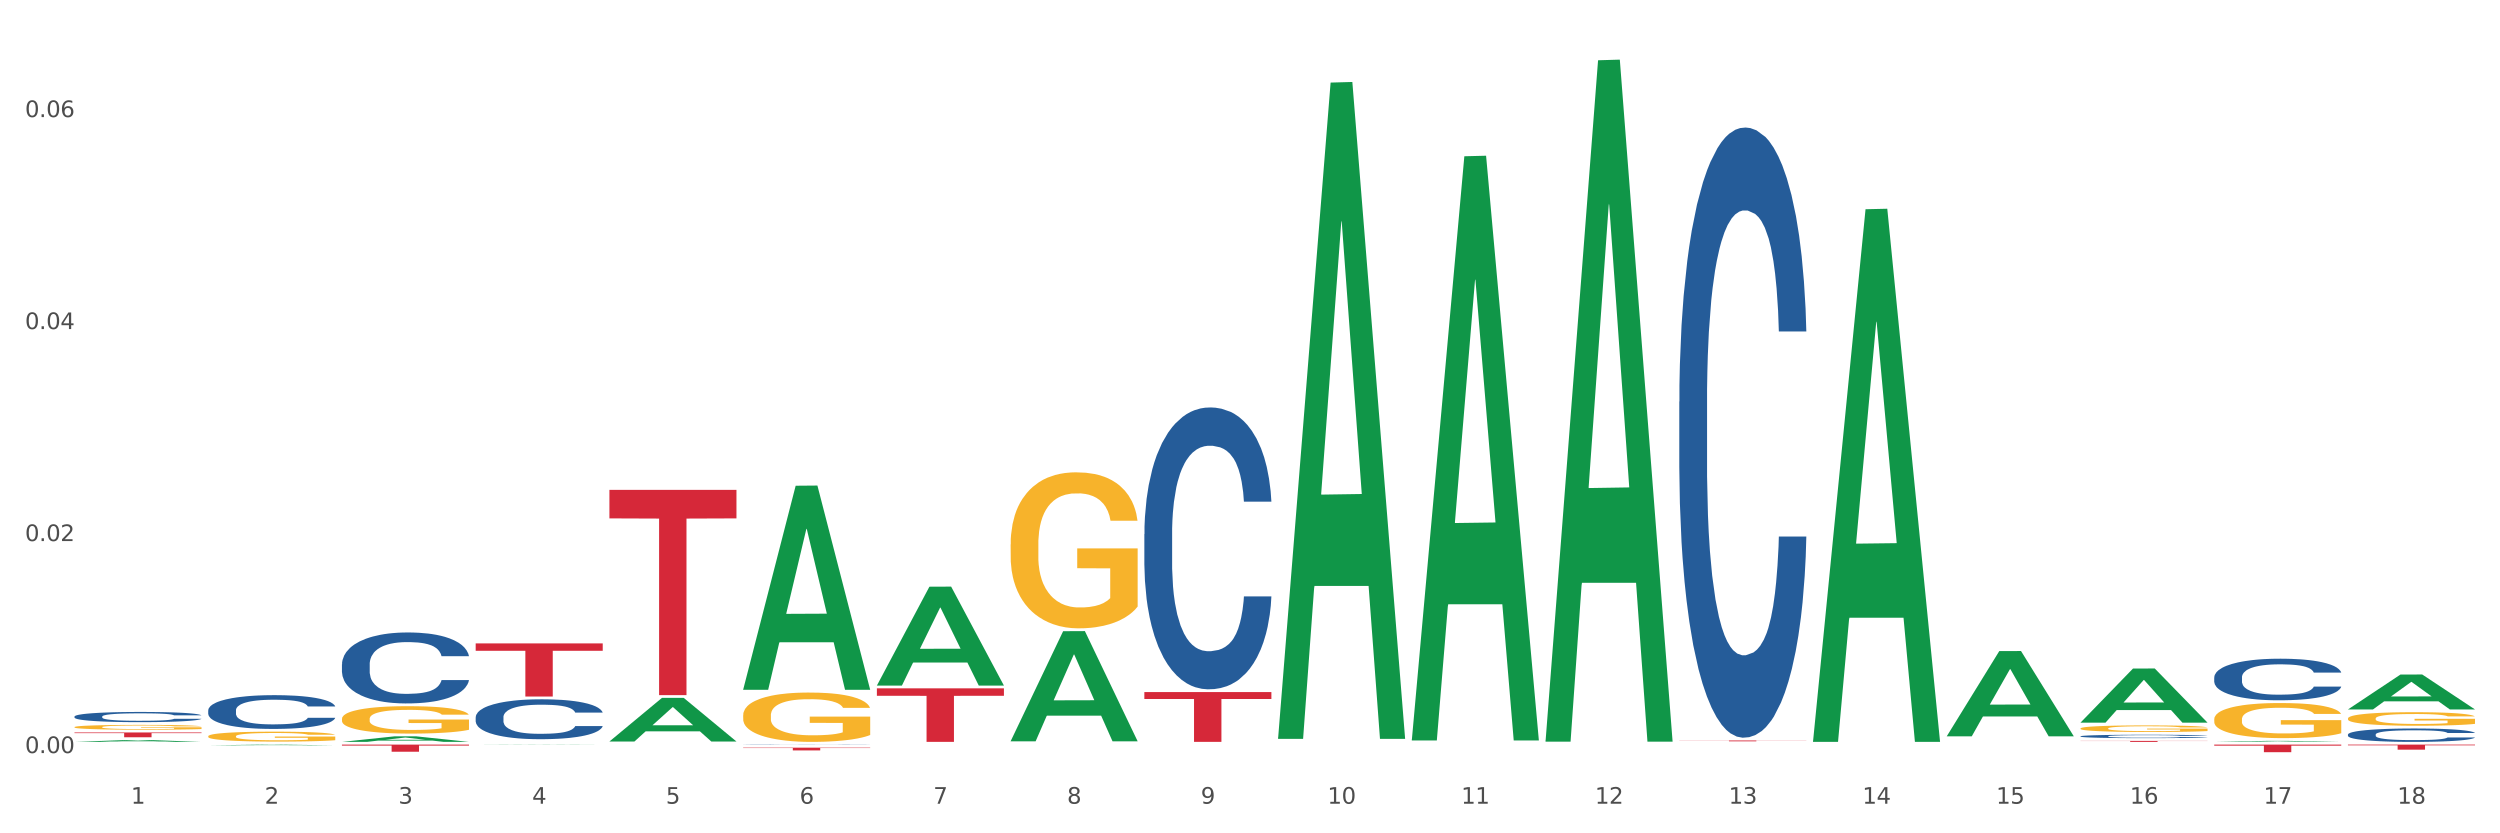 <?xml version="1.0" encoding="utf-8" standalone="no"?>
<!DOCTYPE svg PUBLIC "-//W3C//DTD SVG 1.1//EN"
  "http://www.w3.org/Graphics/SVG/1.1/DTD/svg11.dtd">
<svg xmlns:xlink="http://www.w3.org/1999/xlink" width="1080pt" height="360pt" viewBox="0 0 1080 360" xmlns="http://www.w3.org/2000/svg" version="1.1">
 <rect x="0" y="0" width="1080" height="360" fill="#333333" stroke="none"/>
 <defs>
  <style type="text/css">*{stroke-linejoin: round; stroke-linecap: butt}</style>
 </defs>
 <g id="figure_1">
  <g id="patch_1">
   <path d="M 0 360 
L 1080 360 
L 1080 0 
L 0 0 
z
" style="fill: #ffffff; stroke: #ffffff; stroke-linejoin: miter"/>
  </g>
  <g id="axes_1">
   <g id="matplotlib.axis_1">
    <g id="xtick_1">
     <g id="text_1">
      <!-- 1 -->
      <g style="fill: #4d4d4d" transform="translate(56.563 347.204) scale(0.096 -0.096)">
       <defs>
        <path id="DejaVuSans-31" d="M 794 531 
L 1825 531 
L 1825 4091 
L 703 3866 
L 703 4441 
L 1819 4666 
L 2450 4666 
L 2450 531 
L 3481 531 
L 3481 0 
L 794 0 
L 794 531 
z
" transform="scale(0.016)"/>
       </defs>
       <use xlink:href="#DejaVuSans-31"/>
      </g>
     </g>
    </g>
    <g id="xtick_2">
     <g id="text_2">
      <!-- 2 -->
      <g style="fill: #4d4d4d" transform="translate(114.336 347.204) scale(0.096 -0.096)">
       <defs>
        <path id="DejaVuSans-32" d="M 1228 531 
L 3431 531 
L 3431 0 
L 469 0 
L 469 531 
Q 828 903 1448 1529 
Q 2069 2156 2228 2338 
Q 2531 2678 2651 2914 
Q 2772 3150 2772 3378 
Q 2772 3750 2511 3984 
Q 2250 4219 1831 4219 
Q 1534 4219 1204 4116 
Q 875 4013 500 3803 
L 500 4441 
Q 881 4594 1212 4672 
Q 1544 4750 1819 4750 
Q 2544 4750 2975 4387 
Q 3406 4025 3406 3419 
Q 3406 3131 3298 2873 
Q 3191 2616 2906 2266 
Q 2828 2175 2409 1742 
Q 1991 1309 1228 531 
z
" transform="scale(0.016)"/>
       </defs>
       <use xlink:href="#DejaVuSans-32"/>
      </g>
     </g>
    </g>
    <g id="xtick_3">
     <g id="text_3">
      <!-- 3 -->
      <g style="fill: #4d4d4d" transform="translate(172.109 347.204) scale(0.096 -0.096)">
       <defs>
        <path id="DejaVuSans-33" d="M 2597 2516 
Q 3050 2419 3304 2112 
Q 3559 1806 3559 1356 
Q 3559 666 3084 287 
Q 2609 -91 1734 -91 
Q 1441 -91 1130 -33 
Q 819 25 488 141 
L 488 750 
Q 750 597 1062 519 
Q 1375 441 1716 441 
Q 2309 441 2620 675 
Q 2931 909 2931 1356 
Q 2931 1769 2642 2001 
Q 2353 2234 1838 2234 
L 1294 2234 
L 1294 2753 
L 1863 2753 
Q 2328 2753 2575 2939 
Q 2822 3125 2822 3475 
Q 2822 3834 2567 4026 
Q 2313 4219 1838 4219 
Q 1578 4219 1281 4162 
Q 984 4106 628 3988 
L 628 4550 
Q 988 4650 1302 4700 
Q 1616 4750 1894 4750 
Q 2613 4750 3031 4423 
Q 3450 4097 3450 3541 
Q 3450 3153 3228 2886 
Q 3006 2619 2597 2516 
z
" transform="scale(0.016)"/>
       </defs>
       <use xlink:href="#DejaVuSans-33"/>
      </g>
     </g>
    </g>
    <g id="xtick_4">
     <g id="text_4">
      <!-- 4 -->
      <g style="fill: #4d4d4d" transform="translate(229.882 347.204) scale(0.096 -0.096)">
       <defs>
        <path id="DejaVuSans-34" d="M 2419 4116 
L 825 1625 
L 2419 1625 
L 2419 4116 
z
M 2253 4666 
L 3047 4666 
L 3047 1625 
L 3713 1625 
L 3713 1100 
L 3047 1100 
L 3047 0 
L 2419 0 
L 2419 1100 
L 313 1100 
L 313 1709 
L 2253 4666 
z
" transform="scale(0.016)"/>
       </defs>
       <use xlink:href="#DejaVuSans-34"/>
      </g>
     </g>
    </g>
    <g id="xtick_5">
     <g id="text_5">
      <!-- 5 -->
      <g style="fill: #4d4d4d" transform="translate(287.655 347.204) scale(0.096 -0.096)">
       <defs>
        <path id="DejaVuSans-35" d="M 691 4666 
L 3169 4666 
L 3169 4134 
L 1269 4134 
L 1269 2991 
Q 1406 3038 1543 3061 
Q 1681 3084 1819 3084 
Q 2600 3084 3056 2656 
Q 3513 2228 3513 1497 
Q 3513 744 3044 326 
Q 2575 -91 1722 -91 
Q 1428 -91 1123 -41 
Q 819 9 494 109 
L 494 744 
Q 775 591 1075 516 
Q 1375 441 1709 441 
Q 2250 441 2565 725 
Q 2881 1009 2881 1497 
Q 2881 1984 2565 2268 
Q 2250 2553 1709 2553 
Q 1456 2553 1204 2497 
Q 953 2441 691 2322 
L 691 4666 
z
" transform="scale(0.016)"/>
       </defs>
       <use xlink:href="#DejaVuSans-35"/>
      </g>
     </g>
    </g>
    <g id="xtick_6">
     <g id="text_6">
      <!-- 6 -->
      <g style="fill: #4d4d4d" transform="translate(345.428 347.204) scale(0.096 -0.096)">
       <defs>
        <path id="DejaVuSans-36" d="M 2113 2584 
Q 1688 2584 1439 2293 
Q 1191 2003 1191 1497 
Q 1191 994 1439 701 
Q 1688 409 2113 409 
Q 2538 409 2786 701 
Q 3034 994 3034 1497 
Q 3034 2003 2786 2293 
Q 2538 2584 2113 2584 
z
M 3366 4563 
L 3366 3988 
Q 3128 4100 2886 4159 
Q 2644 4219 2406 4219 
Q 1781 4219 1451 3797 
Q 1122 3375 1075 2522 
Q 1259 2794 1537 2939 
Q 1816 3084 2150 3084 
Q 2853 3084 3261 2657 
Q 3669 2231 3669 1497 
Q 3669 778 3244 343 
Q 2819 -91 2113 -91 
Q 1303 -91 875 529 
Q 447 1150 447 2328 
Q 447 3434 972 4092 
Q 1497 4750 2381 4750 
Q 2619 4750 2861 4703 
Q 3103 4656 3366 4563 
z
" transform="scale(0.016)"/>
       </defs>
       <use xlink:href="#DejaVuSans-36"/>
      </g>
     </g>
    </g>
    <g id="xtick_7">
     <g id="text_7">
      <!-- 7 -->
      <g style="fill: #4d4d4d" transform="translate(403.201 347.204) scale(0.096 -0.096)">
       <defs>
        <path id="DejaVuSans-37" d="M 525 4666 
L 3525 4666 
L 3525 4397 
L 1831 0 
L 1172 0 
L 2766 4134 
L 525 4134 
L 525 4666 
z
" transform="scale(0.016)"/>
       </defs>
       <use xlink:href="#DejaVuSans-37"/>
      </g>
     </g>
    </g>
    <g id="xtick_8">
     <g id="text_8">
      <!-- 8 -->
      <g style="fill: #4d4d4d" transform="translate(460.974 347.204) scale(0.096 -0.096)">
       <defs>
        <path id="DejaVuSans-38" d="M 2034 2216 
Q 1584 2216 1326 1975 
Q 1069 1734 1069 1313 
Q 1069 891 1326 650 
Q 1584 409 2034 409 
Q 2484 409 2743 651 
Q 3003 894 3003 1313 
Q 3003 1734 2745 1975 
Q 2488 2216 2034 2216 
z
M 1403 2484 
Q 997 2584 770 2862 
Q 544 3141 544 3541 
Q 544 4100 942 4425 
Q 1341 4750 2034 4750 
Q 2731 4750 3128 4425 
Q 3525 4100 3525 3541 
Q 3525 3141 3298 2862 
Q 3072 2584 2669 2484 
Q 3125 2378 3379 2068 
Q 3634 1759 3634 1313 
Q 3634 634 3220 271 
Q 2806 -91 2034 -91 
Q 1263 -91 848 271 
Q 434 634 434 1313 
Q 434 1759 690 2068 
Q 947 2378 1403 2484 
z
M 1172 3481 
Q 1172 3119 1398 2916 
Q 1625 2713 2034 2713 
Q 2441 2713 2670 2916 
Q 2900 3119 2900 3481 
Q 2900 3844 2670 4047 
Q 2441 4250 2034 4250 
Q 1625 4250 1398 4047 
Q 1172 3844 1172 3481 
z
" transform="scale(0.016)"/>
       </defs>
       <use xlink:href="#DejaVuSans-38"/>
      </g>
     </g>
    </g>
    <g id="xtick_9">
     <g id="text_9">
      <!-- 9 -->
      <g style="fill: #4d4d4d" transform="translate(518.747 347.204) scale(0.096 -0.096)">
       <defs>
        <path id="DejaVuSans-39" d="M 703 97 
L 703 672 
Q 941 559 1184 500 
Q 1428 441 1663 441 
Q 2288 441 2617 861 
Q 2947 1281 2994 2138 
Q 2813 1869 2534 1725 
Q 2256 1581 1919 1581 
Q 1219 1581 811 2004 
Q 403 2428 403 3163 
Q 403 3881 828 4315 
Q 1253 4750 1959 4750 
Q 2769 4750 3195 4129 
Q 3622 3509 3622 2328 
Q 3622 1225 3098 567 
Q 2575 -91 1691 -91 
Q 1453 -91 1209 -44 
Q 966 3 703 97 
z
M 1959 2075 
Q 2384 2075 2632 2365 
Q 2881 2656 2881 3163 
Q 2881 3666 2632 3958 
Q 2384 4250 1959 4250 
Q 1534 4250 1286 3958 
Q 1038 3666 1038 3163 
Q 1038 2656 1286 2365 
Q 1534 2075 1959 2075 
z
" transform="scale(0.016)"/>
       </defs>
       <use xlink:href="#DejaVuSans-39"/>
      </g>
     </g>
    </g>
    <g id="xtick_10">
     <g id="text_10">
      <!-- 10 -->
      <g style="fill: #4d4d4d" transform="translate(573.466 347.204) scale(0.096 -0.096)">
       <defs>
        <path id="DejaVuSans-30" d="M 2034 4250 
Q 1547 4250 1301 3770 
Q 1056 3291 1056 2328 
Q 1056 1369 1301 889 
Q 1547 409 2034 409 
Q 2525 409 2770 889 
Q 3016 1369 3016 2328 
Q 3016 3291 2770 3770 
Q 2525 4250 2034 4250 
z
M 2034 4750 
Q 2819 4750 3233 4129 
Q 3647 3509 3647 2328 
Q 3647 1150 3233 529 
Q 2819 -91 2034 -91 
Q 1250 -91 836 529 
Q 422 1150 422 2328 
Q 422 3509 836 4129 
Q 1250 4750 2034 4750 
z
" transform="scale(0.016)"/>
       </defs>
       <use xlink:href="#DejaVuSans-31"/>
       <use xlink:href="#DejaVuSans-30" transform="translate(63.623 0)"/>
      </g>
     </g>
    </g>
    <g id="xtick_11">
     <g id="text_11">
      <!-- 11 -->
      <g style="fill: #4d4d4d" transform="translate(631.239 347.204) scale(0.096 -0.096)">
       <use xlink:href="#DejaVuSans-31"/>
       <use xlink:href="#DejaVuSans-31" transform="translate(63.623 0)"/>
      </g>
     </g>
    </g>
    <g id="xtick_12">
     <g id="text_12">
      <!-- 12 -->
      <g style="fill: #4d4d4d" transform="translate(689.012 347.204) scale(0.096 -0.096)">
       <use xlink:href="#DejaVuSans-31"/>
       <use xlink:href="#DejaVuSans-32" transform="translate(63.623 0)"/>
      </g>
     </g>
    </g>
    <g id="xtick_13">
     <g id="text_13">
      <!-- 13 -->
      <g style="fill: #4d4d4d" transform="translate(746.785 347.204) scale(0.096 -0.096)">
       <use xlink:href="#DejaVuSans-31"/>
       <use xlink:href="#DejaVuSans-33" transform="translate(63.623 0)"/>
      </g>
     </g>
    </g>
    <g id="xtick_14">
     <g id="text_14">
      <!-- 14 -->
      <g style="fill: #4d4d4d" transform="translate(804.558 347.204) scale(0.096 -0.096)">
       <use xlink:href="#DejaVuSans-31"/>
       <use xlink:href="#DejaVuSans-34" transform="translate(63.623 0)"/>
      </g>
     </g>
    </g>
    <g id="xtick_15">
     <g id="text_15">
      <!-- 15 -->
      <g style="fill: #4d4d4d" transform="translate(862.331 347.204) scale(0.096 -0.096)">
       <use xlink:href="#DejaVuSans-31"/>
       <use xlink:href="#DejaVuSans-35" transform="translate(63.623 0)"/>
      </g>
     </g>
    </g>
    <g id="xtick_16">
     <g id="text_16">
      <!-- 16 -->
      <g style="fill: #4d4d4d" transform="translate(920.104 347.204) scale(0.096 -0.096)">
       <use xlink:href="#DejaVuSans-31"/>
       <use xlink:href="#DejaVuSans-36" transform="translate(63.623 0)"/>
      </g>
     </g>
    </g>
    <g id="xtick_17">
     <g id="text_17">
      <!-- 17 -->
      <g style="fill: #4d4d4d" transform="translate(977.877 347.204) scale(0.096 -0.096)">
       <use xlink:href="#DejaVuSans-31"/>
       <use xlink:href="#DejaVuSans-37" transform="translate(63.623 0)"/>
      </g>
     </g>
    </g>
    <g id="xtick_18">
     <g id="text_18">
      <!-- 18 -->
      <g style="fill: #4d4d4d" transform="translate(1035.65 347.204) scale(0.096 -0.096)">
       <use xlink:href="#DejaVuSans-31"/>
       <use xlink:href="#DejaVuSans-38" transform="translate(63.623 0)"/>
      </g>
     </g>
    </g>
    <g id="xtick_19"/>
    <g id="xtick_20"/>
    <g id="xtick_21"/>
    <g id="xtick_22"/>
    <g id="xtick_23"/>
    <g id="xtick_24"/>
    <g id="xtick_25"/>
    <g id="xtick_26"/>
    <g id="xtick_27"/>
    <g id="xtick_28"/>
    <g id="xtick_29"/>
    <g id="xtick_30"/>
    <g id="xtick_31"/>
    <g id="xtick_32"/>
    <g id="xtick_33"/>
    <g id="xtick_34"/>
    <g id="xtick_35"/>
   </g>
   <g id="matplotlib.axis_2">
    <g id="ytick_1">
     <g id="text_19">
      <!-- 0.00 -->
      <g style="fill: #4d4d4d" transform="translate(10.8 325.329) scale(0.096 -0.096)">
       <defs>
        <path id="DejaVuSans-2e" d="M 684 794 
L 1344 794 
L 1344 0 
L 684 0 
L 684 794 
z
" transform="scale(0.016)"/>
       </defs>
       <use xlink:href="#DejaVuSans-30"/>
       <use xlink:href="#DejaVuSans-2e" transform="translate(63.623 0)"/>
       <use xlink:href="#DejaVuSans-30" transform="translate(95.41 0)"/>
       <use xlink:href="#DejaVuSans-30" transform="translate(159.033 0)"/>
      </g>
     </g>
    </g>
    <g id="ytick_2">
     <g id="text_20">
      <!-- 0.02 -->
      <g style="fill: #4d4d4d" transform="translate(10.8 233.747) scale(0.096 -0.096)">
       <use xlink:href="#DejaVuSans-30"/>
       <use xlink:href="#DejaVuSans-2e" transform="translate(63.623 0)"/>
       <use xlink:href="#DejaVuSans-30" transform="translate(95.41 0)"/>
       <use xlink:href="#DejaVuSans-32" transform="translate(159.033 0)"/>
      </g>
     </g>
    </g>
    <g id="ytick_3">
     <g id="text_21">
      <!-- 0.04 -->
      <g style="fill: #4d4d4d" transform="translate(10.8 142.165) scale(0.096 -0.096)">
       <use xlink:href="#DejaVuSans-30"/>
       <use xlink:href="#DejaVuSans-2e" transform="translate(63.623 0)"/>
       <use xlink:href="#DejaVuSans-30" transform="translate(95.41 0)"/>
       <use xlink:href="#DejaVuSans-34" transform="translate(159.033 0)"/>
      </g>
     </g>
    </g>
    <g id="ytick_4">
     <g id="text_22">
      <!-- 0.06 -->
      <g style="fill: #4d4d4d" transform="translate(10.8 50.584) scale(0.096 -0.096)">
       <use xlink:href="#DejaVuSans-30"/>
       <use xlink:href="#DejaVuSans-2e" transform="translate(63.623 0)"/>
       <use xlink:href="#DejaVuSans-30" transform="translate(95.41 0)"/>
       <use xlink:href="#DejaVuSans-36" transform="translate(159.033 0)"/>
      </g>
     </g>
    </g>
    <g id="ytick_5"/>
    <g id="ytick_6"/>
    <g id="ytick_7"/>
   </g>
   <g id="PolyCollection_1">
    <path d="M 32.175 320.497 
L 32.232 320.496 
L 54.864 319.676 
L 64.257 319.676 
L 87.059 320.498 
L 76.196 320.498 
L 71.273 320.307 
L 47.905 320.307 
L 47.735 320.31 
L 42.982 320.498 
L 32.175 320.498 
L 32.175 320.497 
L 50.847 320.192 
L 68.331 320.192 
L 59.674 319.851 
L 59.561 319.849 
L 59.447 319.852 
L 50.79 320.192 
L 50.847 320.192 
L 32.175 320.497 
z
" clip-path="url(#p89817afaec)" style="fill: #109648"/>
    <path d="M 898.77 320.065 
L 953.654 320.065 
L 953.654 320.125 
L 932.064 320.126 
L 932.064 320.498 
L 920.229 320.498 
L 920.229 320.126 
L 898.77 320.125 
L 898.77 320.066 
L 898.77 320.065 
z
" clip-path="url(#p89817afaec)" style="fill: #d62839"/>
    <path d="M 725.451 319.88 
L 780.335 319.88 
L 780.335 319.933 
L 758.746 319.934 
L 758.746 320.265 
L 746.91 320.265 
L 746.91 319.934 
L 725.451 319.933 
L 725.451 319.88 
L 725.451 319.88 
z
" clip-path="url(#p89817afaec)" style="fill: #d62839"/>
    <path d="M 494.359 298.97 
L 549.243 298.97 
L 549.243 301.962 
L 527.654 301.982 
L 527.654 320.498 
L 515.818 320.498 
L 515.818 301.982 
L 494.359 301.962 
L 494.359 298.991 
L 494.359 298.97 
z
" clip-path="url(#p89817afaec)" style="fill: #d62839"/>
    <path d="M 378.813 297.367 
L 433.697 297.367 
L 433.697 300.581 
L 412.108 300.603 
L 412.108 320.498 
L 400.272 320.498 
L 400.272 300.603 
L 378.813 300.581 
L 378.813 297.388 
L 378.813 297.367 
z
" clip-path="url(#p89817afaec)" style="fill: #d62839"/>
    <path d="M 263.267 211.62 
L 318.151 211.62 
L 318.151 223.943 
L 296.562 224.026 
L 296.562 300.291 
L 284.726 300.291 
L 284.726 224.026 
L 263.267 223.943 
L 263.267 211.704 
L 263.267 211.62 
z
" clip-path="url(#p89817afaec)" style="fill: #d62839"/>
    <path d="M 205.494 277.948 
L 260.378 277.948 
L 260.378 281.139 
L 238.789 281.16 
L 238.789 300.909 
L 226.953 300.909 
L 226.953 281.16 
L 205.494 281.139 
L 205.494 277.969 
L 205.494 277.948 
z
" clip-path="url(#p89817afaec)" style="fill: #d62839"/>
    <path d="M 147.721 321.682 
L 202.605 321.682 
L 202.605 322.11 
L 181.016 322.113 
L 181.016 324.763 
L 169.18 324.763 
L 169.18 322.113 
L 147.721 322.11 
L 147.721 321.685 
L 147.721 321.682 
z
" clip-path="url(#p89817afaec)" style="fill: #d62839"/>
    <path d="M 32.175 316.422 
L 87.059 316.422 
L 87.059 316.71 
L 65.47 316.712 
L 65.47 318.492 
L 53.635 318.492 
L 53.635 316.712 
L 32.175 316.71 
L 32.175 316.424 
L 32.175 316.422 
z
" clip-path="url(#p89817afaec)" style="fill: #d62839"/>
    <path d="M 32.175 309.543 
L 32.24 309.539 
L 32.24 309.426 
L 32.434 309.273 
L 33.148 308.992 
L 34.056 308.778 
L 35.613 308.529 
L 36.457 308.424 
L 37.56 308.308 
L 39.83 308.118 
L 42.425 307.958 
L 44.242 307.869 
L 45.604 307.813 
L 48.653 307.712 
L 50.405 307.668 
L 52.221 307.632 
L 53.778 307.607 
L 56.373 307.579 
L 58.449 307.567 
L 60.85 307.563 
L 62.861 307.567 
L 65.521 307.583 
L 69.413 307.632 
L 70.905 307.66 
L 72.917 307.708 
L 74.993 307.772 
L 76.679 307.837 
L 78.626 307.929 
L 80.637 308.05 
L 82.583 308.203 
L 83.945 308.344 
L 85.048 308.493 
L 86.021 308.674 
L 86.735 308.871 
L 87.059 309.036 
L 75.187 309.036 
L 74.863 308.887 
L 74.214 308.726 
L 73.565 308.617 
L 72.852 308.529 
L 71.749 308.428 
L 70.776 308.364 
L 69.154 308.287 
L 67.662 308.239 
L 66.429 308.211 
L 64.937 308.187 
L 61.758 308.163 
L 59.487 308.163 
L 58.06 308.171 
L 56.309 308.191 
L 54.816 308.219 
L 53.065 308.267 
L 51.702 308.32 
L 50.34 308.388 
L 49.562 308.436 
L 48.394 308.525 
L 47.615 308.597 
L 46.577 308.722 
L 45.993 308.811 
L 44.955 309.04 
L 44.501 309.209 
L 44.307 309.326 
L 44.177 309.454 
L 44.177 310.082 
L 44.566 310.364 
L 44.891 310.484 
L 45.41 310.621 
L 46.383 310.798 
L 47.81 310.971 
L 49.302 311.096 
L 50.535 311.173 
L 51.702 311.229 
L 52.87 311.273 
L 54.297 311.313 
L 55.465 311.338 
L 57.217 311.362 
L 59.293 311.374 
L 60.915 311.374 
L 64.223 311.354 
L 65.715 311.333 
L 67.143 311.305 
L 68.7 311.261 
L 69.932 311.213 
L 70.646 311.177 
L 71.814 311.1 
L 72.722 311.02 
L 73.5 310.927 
L 74.019 310.847 
L 74.603 310.726 
L 75.057 310.589 
L 75.187 310.517 
L 87.059 310.517 
L 86.8 310.662 
L 86.346 310.802 
L 85.437 310.991 
L 84.724 311.1 
L 83.621 311.233 
L 82.453 311.346 
L 80.831 311.47 
L 79.339 311.563 
L 77.782 311.643 
L 76.095 311.716 
L 73.046 311.816 
L 71.943 311.845 
L 69.608 311.893 
L 67.791 311.921 
L 65.132 311.949 
L 62.407 311.965 
L 59.552 311.969 
L 57.022 311.961 
L 54.233 311.937 
L 52.481 311.913 
L 50.535 311.877 
L 48.264 311.82 
L 46.123 311.752 
L 44.112 311.671 
L 42.231 311.579 
L 40.479 311.474 
L 38.208 311.301 
L 36.522 311.132 
L 35.289 310.975 
L 34.446 310.843 
L 33.602 310.674 
L 33.148 310.557 
L 32.434 310.275 
L 32.175 310.014 
L 32.175 309.543 
z
" clip-path="url(#p89817afaec)" style="fill: #255c99"/>
    <path d="M 89.948 306.862 
L 90.013 306.849 
L 90.013 306.476 
L 90.207 305.969 
L 90.921 305.036 
L 91.829 304.33 
L 93.386 303.504 
L 94.23 303.157 
L 95.333 302.771 
L 97.603 302.145 
L 100.198 301.612 
L 102.015 301.318 
L 103.377 301.132 
L 106.426 300.799 
L 108.178 300.652 
L 109.994 300.532 
L 111.551 300.452 
L 114.146 300.359 
L 116.222 300.319 
L 118.623 300.306 
L 120.634 300.319 
L 123.294 300.372 
L 127.186 300.532 
L 128.678 300.625 
L 130.69 300.785 
L 132.766 300.999 
L 134.452 301.212 
L 136.399 301.518 
L 138.41 301.918 
L 140.356 302.424 
L 141.718 302.891 
L 142.821 303.384 
L 143.794 303.984 
L 144.508 304.637 
L 144.832 305.183 
L 132.96 305.183 
L 132.636 304.69 
L 131.987 304.157 
L 131.338 303.797 
L 130.625 303.504 
L 129.522 303.171 
L 128.549 302.958 
L 126.927 302.704 
L 125.435 302.544 
L 124.202 302.451 
L 122.71 302.371 
L 119.531 302.291 
L 117.26 302.291 
L 115.833 302.318 
L 114.082 302.384 
L 112.589 302.478 
L 110.838 302.638 
L 109.475 302.811 
L 108.113 303.037 
L 107.335 303.197 
L 106.167 303.491 
L 105.388 303.73 
L 104.35 304.144 
L 103.766 304.437 
L 102.728 305.196 
L 102.274 305.756 
L 102.08 306.142 
L 101.95 306.569 
L 101.95 308.648 
L 102.339 309.581 
L 102.663 309.98 
L 103.183 310.434 
L 104.156 311.02 
L 105.583 311.593 
L 107.075 312.006 
L 108.308 312.259 
L 109.475 312.446 
L 110.643 312.592 
L 112.07 312.726 
L 113.238 312.806 
L 114.99 312.886 
L 117.066 312.926 
L 118.688 312.926 
L 121.996 312.859 
L 123.488 312.792 
L 124.916 312.699 
L 126.473 312.552 
L 127.705 312.393 
L 128.419 312.273 
L 129.587 312.019 
L 130.495 311.753 
L 131.273 311.446 
L 131.792 311.18 
L 132.376 310.78 
L 132.83 310.327 
L 132.96 310.087 
L 144.832 310.087 
L 144.573 310.567 
L 144.119 311.033 
L 143.21 311.66 
L 142.497 312.019 
L 141.394 312.459 
L 140.226 312.832 
L 138.604 313.245 
L 137.112 313.552 
L 135.555 313.818 
L 133.868 314.058 
L 130.819 314.391 
L 129.716 314.485 
L 127.381 314.645 
L 125.564 314.738 
L 122.905 314.831 
L 120.18 314.885 
L 117.325 314.898 
L 114.795 314.871 
L 112.006 314.791 
L 110.254 314.711 
L 108.308 314.591 
L 106.037 314.405 
L 103.896 314.178 
L 101.885 313.912 
L 100.004 313.605 
L 98.252 313.259 
L 95.981 312.686 
L 94.295 312.126 
L 93.062 311.606 
L 92.219 311.167 
L 91.375 310.607 
L 90.921 310.22 
L 90.207 309.287 
L 89.948 308.421 
L 89.948 306.862 
z
" clip-path="url(#p89817afaec)" style="fill: #255c99"/>
    <path d="M 147.721 287 
L 147.786 286.972 
L 147.786 286.188 
L 147.98 285.124 
L 148.694 283.164 
L 149.602 281.68 
L 151.159 279.944 
L 152.003 279.216 
L 153.106 278.403 
L 155.376 277.087 
L 157.971 275.967 
L 159.788 275.351 
L 161.15 274.959 
L 164.199 274.259 
L 165.951 273.951 
L 167.767 273.699 
L 169.324 273.531 
L 171.919 273.335 
L 173.995 273.251 
L 176.396 273.223 
L 178.407 273.251 
L 181.067 273.363 
L 184.959 273.699 
L 186.451 273.895 
L 188.463 274.231 
L 190.539 274.679 
L 192.225 275.127 
L 194.172 275.771 
L 196.183 276.611 
L 198.129 277.675 
L 199.491 278.655 
L 200.594 279.692 
L 201.567 280.952 
L 202.281 282.324 
L 202.605 283.472 
L 190.733 283.472 
L 190.409 282.436 
L 189.76 281.316 
L 189.111 280.56 
L 188.398 279.944 
L 187.295 279.244 
L 186.322 278.795 
L 184.7 278.263 
L 183.208 277.927 
L 181.975 277.731 
L 180.483 277.563 
L 177.304 277.395 
L 175.033 277.395 
L 173.606 277.451 
L 171.854 277.591 
L 170.362 277.787 
L 168.611 278.123 
L 167.248 278.487 
L 165.886 278.963 
L 165.107 279.3 
L 163.94 279.916 
L 163.161 280.42 
L 162.123 281.288 
L 161.539 281.904 
L 160.501 283.5 
L 160.047 284.676 
L 159.853 285.488 
L 159.723 286.384 
L 159.723 290.753 
L 160.112 292.713 
L 160.436 293.553 
L 160.955 294.505 
L 161.929 295.737 
L 163.356 296.942 
L 164.848 297.81 
L 166.081 298.342 
L 167.248 298.734 
L 168.416 299.042 
L 169.843 299.322 
L 171.011 299.49 
L 172.763 299.658 
L 174.839 299.742 
L 176.461 299.742 
L 179.769 299.602 
L 181.261 299.462 
L 182.689 299.266 
L 184.246 298.958 
L 185.478 298.622 
L 186.192 298.37 
L 187.36 297.838 
L 188.268 297.278 
L 189.046 296.634 
L 189.565 296.073 
L 190.149 295.233 
L 190.603 294.281 
L 190.733 293.777 
L 202.605 293.777 
L 202.346 294.785 
L 201.892 295.765 
L 200.983 297.082 
L 200.27 297.838 
L 199.167 298.762 
L 197.999 299.546 
L 196.377 300.414 
L 194.885 301.058 
L 193.328 301.618 
L 191.641 302.122 
L 188.592 302.822 
L 187.489 303.018 
L 185.154 303.354 
L 183.337 303.55 
L 180.678 303.746 
L 177.953 303.858 
L 175.098 303.886 
L 172.568 303.83 
L 169.778 303.662 
L 168.027 303.494 
L 166.081 303.242 
L 163.81 302.85 
L 161.669 302.374 
L 159.658 301.814 
L 157.777 301.17 
L 156.025 300.442 
L 153.754 299.238 
L 152.068 298.062 
L 150.835 296.97 
L 149.992 296.045 
L 149.148 294.869 
L 148.694 294.057 
L 147.98 292.097 
L 147.721 290.277 
L 147.721 287 
z
" clip-path="url(#p89817afaec)" style="fill: #255c99"/>
    <path d="M 205.494 309.84 
L 205.559 309.824 
L 205.559 309.383 
L 205.753 308.785 
L 206.467 307.683 
L 207.375 306.848 
L 208.932 305.872 
L 209.776 305.462 
L 210.879 305.006 
L 213.149 304.266 
L 215.744 303.636 
L 217.561 303.289 
L 218.923 303.069 
L 221.972 302.675 
L 223.724 302.502 
L 225.54 302.36 
L 227.097 302.266 
L 229.692 302.156 
L 231.768 302.108 
L 234.169 302.093 
L 236.18 302.108 
L 238.84 302.171 
L 242.732 302.36 
L 244.224 302.471 
L 246.236 302.66 
L 248.312 302.911 
L 249.998 303.163 
L 251.945 303.526 
L 253.956 303.998 
L 255.902 304.596 
L 257.264 305.147 
L 258.367 305.73 
L 259.34 306.439 
L 260.054 307.21 
L 260.378 307.856 
L 248.506 307.856 
L 248.182 307.273 
L 247.533 306.643 
L 246.884 306.218 
L 246.171 305.872 
L 245.068 305.478 
L 244.095 305.226 
L 242.473 304.927 
L 240.981 304.738 
L 239.748 304.628 
L 238.256 304.533 
L 235.077 304.439 
L 232.806 304.439 
L 231.379 304.47 
L 229.627 304.549 
L 228.135 304.659 
L 226.384 304.848 
L 225.021 305.053 
L 223.659 305.321 
L 222.88 305.51 
L 221.713 305.856 
L 220.934 306.14 
L 219.896 306.628 
L 219.312 306.974 
L 218.274 307.872 
L 217.82 308.533 
L 217.626 308.99 
L 217.496 309.494 
L 217.496 311.95 
L 217.885 313.052 
L 218.209 313.525 
L 218.728 314.06 
L 219.702 314.753 
L 221.129 315.43 
L 222.621 315.918 
L 223.854 316.217 
L 225.021 316.438 
L 226.189 316.611 
L 227.616 316.769 
L 228.784 316.863 
L 230.536 316.957 
L 232.612 317.005 
L 234.234 317.005 
L 237.542 316.926 
L 239.034 316.847 
L 240.462 316.737 
L 242.019 316.564 
L 243.251 316.375 
L 243.965 316.233 
L 245.133 315.934 
L 246.041 315.619 
L 246.819 315.257 
L 247.338 314.942 
L 247.922 314.47 
L 248.376 313.934 
L 248.506 313.651 
L 260.378 313.651 
L 260.119 314.218 
L 259.665 314.769 
L 258.756 315.509 
L 258.043 315.934 
L 256.94 316.454 
L 255.772 316.895 
L 254.15 317.383 
L 252.658 317.745 
L 251.101 318.06 
L 249.414 318.343 
L 246.365 318.737 
L 245.262 318.847 
L 242.927 319.036 
L 241.11 319.146 
L 238.45 319.257 
L 235.726 319.319 
L 232.871 319.335 
L 230.341 319.304 
L 227.551 319.209 
L 225.8 319.115 
L 223.854 318.973 
L 221.583 318.753 
L 219.442 318.485 
L 217.431 318.17 
L 215.55 317.808 
L 213.798 317.398 
L 211.527 316.721 
L 209.841 316.06 
L 208.608 315.446 
L 207.765 314.926 
L 206.921 314.265 
L 206.467 313.808 
L 205.753 312.706 
L 205.494 311.682 
L 205.494 309.84 
z
" clip-path="url(#p89817afaec)" style="fill: #255c99"/>
    <path d="M 321.04 321.738 
L 321.105 321.738 
L 321.105 321.735 
L 321.299 321.73 
L 322.013 321.722 
L 322.921 321.716 
L 324.478 321.709 
L 325.322 321.706 
L 326.425 321.703 
L 328.695 321.698 
L 331.29 321.693 
L 333.107 321.691 
L 334.469 321.689 
L 337.518 321.686 
L 339.27 321.685 
L 341.086 321.684 
L 342.643 321.683 
L 345.238 321.682 
L 347.314 321.682 
L 349.715 321.682 
L 351.726 321.682 
L 354.386 321.683 
L 358.278 321.684 
L 359.77 321.685 
L 361.781 321.686 
L 363.857 321.688 
L 365.544 321.69 
L 367.49 321.692 
L 369.502 321.696 
L 371.448 321.7 
L 372.81 321.704 
L 373.913 321.708 
L 374.886 321.713 
L 375.6 321.719 
L 375.924 321.724 
L 364.052 321.724 
L 363.728 321.719 
L 363.079 321.715 
L 362.43 321.712 
L 361.717 321.709 
L 360.614 321.706 
L 359.641 321.705 
L 358.019 321.702 
L 356.527 321.701 
L 355.294 321.7 
L 353.802 321.7 
L 350.623 321.699 
L 348.352 321.699 
L 346.925 321.699 
L 345.173 321.7 
L 343.681 321.7 
L 341.93 321.702 
L 340.567 321.703 
L 339.205 321.705 
L 338.426 321.707 
L 337.259 321.709 
L 336.48 321.711 
L 335.442 321.715 
L 334.858 321.717 
L 333.82 321.724 
L 333.366 321.728 
L 333.172 321.732 
L 333.042 321.735 
L 333.042 321.753 
L 333.431 321.761 
L 333.755 321.764 
L 334.274 321.768 
L 335.248 321.773 
L 336.675 321.778 
L 338.167 321.782 
L 339.4 321.784 
L 340.567 321.785 
L 341.735 321.787 
L 343.162 321.788 
L 344.33 321.788 
L 346.082 321.789 
L 348.158 321.789 
L 349.78 321.789 
L 353.088 321.789 
L 354.58 321.788 
L 356.008 321.788 
L 357.565 321.786 
L 358.797 321.785 
L 359.511 321.784 
L 360.679 321.782 
L 361.587 321.779 
L 362.365 321.777 
L 362.884 321.775 
L 363.468 321.771 
L 363.922 321.767 
L 364.052 321.765 
L 375.924 321.765 
L 375.665 321.769 
L 375.211 321.773 
L 374.302 321.779 
L 373.589 321.782 
L 372.486 321.785 
L 371.318 321.789 
L 369.696 321.792 
L 368.204 321.795 
L 366.647 321.797 
L 364.96 321.799 
L 361.911 321.802 
L 360.808 321.803 
L 358.473 321.804 
L 356.656 321.805 
L 353.996 321.806 
L 351.272 321.806 
L 348.417 321.806 
L 345.887 321.806 
L 343.097 321.805 
L 341.346 321.805 
L 339.4 321.804 
L 337.129 321.802 
L 334.988 321.8 
L 332.977 321.798 
L 331.096 321.795 
L 329.344 321.792 
L 327.073 321.787 
L 325.387 321.783 
L 324.154 321.778 
L 323.311 321.774 
L 322.467 321.77 
L 322.013 321.766 
L 321.299 321.758 
L 321.04 321.751 
L 321.04 321.738 
z
" clip-path="url(#p89817afaec)" style="fill: #255c99"/>
    <path d="M 89.948 318.065 
L 90.013 318.061 
L 90.013 317.92 
L 90.142 317.799 
L 90.79 317.505 
L 91.762 317.262 
L 92.475 317.132 
L 93.188 317.026 
L 94.03 316.921 
L 95.067 316.811 
L 96.946 316.65 
L 98.113 316.568 
L 99.538 316.481 
L 102.13 316.356 
L 104.009 316.285 
L 105.953 316.227 
L 109.128 316.156 
L 111.202 316.125 
L 113.405 316.101 
L 116.062 316.085 
L 118.071 316.082 
L 122.477 316.093 
L 126.235 316.129 
L 128.049 316.156 
L 130.382 316.203 
L 131.613 316.234 
L 133.622 316.297 
L 135.696 316.38 
L 137.121 316.45 
L 139.26 316.583 
L 140.88 316.717 
L 142.37 316.881 
L 143.148 316.995 
L 143.731 317.101 
L 144.249 317.222 
L 144.768 317.415 
L 133.104 317.415 
L 132.65 317.277 
L 131.937 317.148 
L 130.901 317.023 
L 129.993 316.944 
L 128.438 316.846 
L 127.013 316.783 
L 125.522 316.736 
L 123.708 316.697 
L 122.282 316.677 
L 120.274 316.662 
L 116.321 316.666 
L 113.664 316.697 
L 111.85 316.736 
L 110.684 316.772 
L 109.647 316.811 
L 108.48 316.866 
L 107.12 316.948 
L 106.148 317.023 
L 105.176 317.117 
L 104.398 317.211 
L 103.685 317.32 
L 103.102 317.438 
L 102.648 317.56 
L 102.26 317.709 
L 101.936 317.956 
L 101.936 318.493 
L 102.065 318.614 
L 102.389 318.775 
L 102.778 318.897 
L 103.426 319.042 
L 104.009 319.14 
L 105.111 319.281 
L 106.342 319.398 
L 107.314 319.473 
L 108.286 319.536 
L 109.971 319.622 
L 111.85 319.692 
L 113.47 319.736 
L 115.673 319.775 
L 117.163 319.79 
L 118.459 319.798 
L 121.634 319.798 
L 123.902 319.787 
L 126.43 319.759 
L 128.373 319.724 
L 129.993 319.681 
L 131.808 319.61 
L 132.974 319.543 
L 132.974 318.724 
L 118.719 318.72 
L 118.719 318.175 
L 144.832 318.175 
L 144.832 319.775 
L 143.731 319.857 
L 142.5 319.932 
L 141.204 319.998 
L 139.26 320.081 
L 136.927 320.159 
L 134.853 320.214 
L 132.65 320.261 
L 130.058 320.304 
L 126.689 320.343 
L 124.615 320.359 
L 122.023 320.371 
L 118.978 320.375 
L 116.321 320.367 
L 113.729 320.347 
L 111.007 320.312 
L 108.351 320.261 
L 106.342 320.21 
L 104.333 320.147 
L 102.195 320.065 
L 100.51 319.987 
L 99.214 319.916 
L 97.789 319.826 
L 96.233 319.708 
L 95.067 319.602 
L 94.03 319.493 
L 92.929 319.351 
L 92.151 319.23 
L 91.374 319.077 
L 90.92 318.963 
L 90.402 318.787 
L 90.013 318.54 
L 89.948 318.065 
z
" clip-path="url(#p89817afaec)" style="fill: #f7b32b"/>
    <path d="M 147.721 310.544 
L 147.786 310.533 
L 147.786 310.144 
L 147.915 309.808 
L 148.563 308.997 
L 149.535 308.326 
L 150.248 307.969 
L 150.961 307.677 
L 151.803 307.385 
L 152.84 307.082 
L 154.719 306.639 
L 155.886 306.411 
L 157.311 306.173 
L 159.903 305.827 
L 161.782 305.633 
L 163.726 305.47 
L 166.901 305.276 
L 168.975 305.189 
L 171.178 305.124 
L 173.835 305.081 
L 175.844 305.07 
L 180.25 305.103 
L 184.008 305.2 
L 185.822 305.276 
L 188.155 305.405 
L 189.386 305.492 
L 191.395 305.665 
L 193.469 305.892 
L 194.894 306.087 
L 197.033 306.455 
L 198.653 306.823 
L 200.143 307.277 
L 200.921 307.591 
L 201.504 307.883 
L 202.022 308.218 
L 202.54 308.748 
L 190.877 308.748 
L 190.423 308.369 
L 189.71 308.012 
L 188.674 307.666 
L 187.766 307.45 
L 186.211 307.179 
L 184.786 307.006 
L 183.295 306.877 
L 181.481 306.768 
L 180.055 306.714 
L 178.047 306.671 
L 174.094 306.682 
L 171.437 306.768 
L 169.623 306.877 
L 168.456 306.974 
L 167.42 307.082 
L 166.253 307.234 
L 164.893 307.461 
L 163.921 307.666 
L 162.949 307.926 
L 162.171 308.186 
L 161.458 308.488 
L 160.875 308.813 
L 160.421 309.148 
L 160.033 309.559 
L 159.709 310.241 
L 159.709 311.723 
L 159.838 312.058 
L 160.162 312.502 
L 160.551 312.837 
L 161.199 313.237 
L 161.782 313.508 
L 162.884 313.897 
L 164.115 314.222 
L 165.087 314.427 
L 166.059 314.6 
L 167.744 314.838 
L 169.623 315.033 
L 171.243 315.152 
L 173.446 315.26 
L 174.936 315.304 
L 176.232 315.325 
L 179.407 315.325 
L 181.675 315.293 
L 184.203 315.217 
L 186.146 315.12 
L 187.766 315.001 
L 189.581 314.806 
L 190.747 314.622 
L 190.747 312.361 
L 176.491 312.35 
L 176.491 310.847 
L 202.605 310.847 
L 202.605 315.26 
L 201.504 315.487 
L 200.273 315.693 
L 198.977 315.877 
L 197.033 316.104 
L 194.7 316.32 
L 192.626 316.472 
L 190.423 316.602 
L 187.831 316.721 
L 184.462 316.829 
L 182.388 316.872 
L 179.796 316.905 
L 176.751 316.915 
L 174.094 316.894 
L 171.502 316.84 
L 168.78 316.742 
L 166.124 316.602 
L 164.115 316.461 
L 162.106 316.288 
L 159.968 316.061 
L 158.283 315.844 
L 156.987 315.65 
L 155.562 315.401 
L 154.006 315.076 
L 152.84 314.784 
L 151.803 314.481 
L 150.702 314.092 
L 149.924 313.757 
L 149.147 313.335 
L 148.693 313.021 
L 148.175 312.534 
L 147.786 311.853 
L 147.721 310.544 
z
" clip-path="url(#p89817afaec)" style="fill: #f7b32b"/>
    <path d="M 321.04 309.032 
L 321.105 309.013 
L 321.105 308.312 
L 321.234 307.709 
L 321.882 306.249 
L 322.854 305.042 
L 323.567 304.399 
L 324.28 303.874 
L 325.122 303.348 
L 326.159 302.803 
L 328.038 302.005 
L 329.205 301.596 
L 330.63 301.168 
L 333.222 300.545 
L 335.101 300.195 
L 337.045 299.903 
L 340.22 299.552 
L 342.294 299.396 
L 344.497 299.28 
L 347.154 299.202 
L 349.162 299.182 
L 353.569 299.241 
L 357.327 299.416 
L 359.141 299.552 
L 361.474 299.786 
L 362.705 299.941 
L 364.714 300.253 
L 366.788 300.662 
L 368.213 301.012 
L 370.352 301.674 
L 371.972 302.336 
L 373.462 303.153 
L 374.239 303.718 
L 374.823 304.244 
L 375.341 304.847 
L 375.859 305.801 
L 364.196 305.801 
L 363.742 305.12 
L 363.029 304.477 
L 361.993 303.854 
L 361.085 303.465 
L 359.53 302.978 
L 358.105 302.667 
L 356.614 302.433 
L 354.8 302.239 
L 353.374 302.141 
L 351.366 302.063 
L 347.413 302.083 
L 344.756 302.239 
L 342.942 302.433 
L 341.775 302.608 
L 340.739 302.803 
L 339.572 303.076 
L 338.212 303.484 
L 337.24 303.854 
L 336.268 304.321 
L 335.49 304.789 
L 334.777 305.334 
L 334.194 305.918 
L 333.74 306.521 
L 333.352 307.261 
L 333.028 308.487 
L 333.028 311.154 
L 333.157 311.758 
L 333.481 312.556 
L 333.87 313.159 
L 334.518 313.88 
L 335.101 314.366 
L 336.203 315.067 
L 337.434 315.651 
L 338.406 316.021 
L 339.378 316.332 
L 341.063 316.761 
L 342.942 317.111 
L 344.562 317.325 
L 346.765 317.52 
L 348.255 317.598 
L 349.551 317.637 
L 352.726 317.637 
L 354.994 317.578 
L 357.521 317.442 
L 359.465 317.267 
L 361.085 317.053 
L 362.9 316.702 
L 364.066 316.371 
L 364.066 312.303 
L 349.81 312.283 
L 349.81 309.577 
L 375.924 309.577 
L 375.924 317.52 
L 374.823 317.929 
L 373.591 318.299 
L 372.296 318.63 
L 370.352 319.038 
L 368.019 319.428 
L 365.945 319.7 
L 363.742 319.934 
L 361.15 320.148 
L 357.781 320.343 
L 355.707 320.42 
L 353.115 320.479 
L 350.07 320.498 
L 347.413 320.459 
L 344.821 320.362 
L 342.099 320.187 
L 339.443 319.934 
L 337.434 319.681 
L 335.425 319.369 
L 333.287 318.96 
L 331.602 318.571 
L 330.306 318.221 
L 328.881 317.773 
L 327.325 317.189 
L 326.159 316.663 
L 325.122 316.118 
L 324.021 315.417 
L 323.243 314.814 
L 322.465 314.055 
L 322.012 313.49 
L 321.493 312.614 
L 321.105 311.388 
L 321.04 309.032 
z
" clip-path="url(#p89817afaec)" style="fill: #f7b32b"/>
    <path d="M 436.586 235.19 
L 436.651 235.129 
L 436.651 232.912 
L 436.78 231.004 
L 437.428 226.387 
L 438.4 222.57 
L 439.113 220.539 
L 439.826 218.876 
L 440.668 217.214 
L 441.705 215.491 
L 443.584 212.966 
L 444.75 211.674 
L 446.176 210.319 
L 448.768 208.349 
L 450.647 207.241 
L 452.591 206.318 
L 455.766 205.21 
L 457.84 204.717 
L 460.043 204.348 
L 462.7 204.102 
L 464.708 204.04 
L 469.115 204.225 
L 472.873 204.779 
L 474.687 205.21 
L 477.02 205.949 
L 478.251 206.441 
L 480.26 207.426 
L 482.334 208.719 
L 483.759 209.827 
L 485.898 211.92 
L 487.517 214.013 
L 489.008 216.599 
L 489.785 218.384 
L 490.369 220.046 
L 490.887 221.954 
L 491.405 224.971 
L 479.742 224.971 
L 479.288 222.816 
L 478.575 220.785 
L 477.539 218.815 
L 476.631 217.584 
L 475.076 216.045 
L 473.651 215.06 
L 472.16 214.321 
L 470.346 213.705 
L 468.92 213.397 
L 466.912 213.151 
L 462.959 213.213 
L 460.302 213.705 
L 458.488 214.321 
L 457.321 214.875 
L 456.285 215.491 
L 455.118 216.352 
L 453.757 217.645 
L 452.785 218.815 
L 451.814 220.292 
L 451.036 221.77 
L 450.323 223.493 
L 449.74 225.34 
L 449.286 227.249 
L 448.898 229.588 
L 448.574 233.466 
L 448.574 241.9 
L 448.703 243.809 
L 449.027 246.333 
L 449.416 248.241 
L 450.064 250.519 
L 450.647 252.058 
L 451.749 254.274 
L 452.98 256.121 
L 453.952 257.291 
L 454.924 258.276 
L 456.609 259.63 
L 458.488 260.738 
L 460.108 261.415 
L 462.311 262.031 
L 463.801 262.277 
L 465.097 262.4 
L 468.272 262.4 
L 470.54 262.215 
L 473.067 261.785 
L 475.011 261.231 
L 476.631 260.553 
L 478.446 259.445 
L 479.612 258.399 
L 479.612 245.532 
L 465.356 245.471 
L 465.356 236.914 
L 491.47 236.914 
L 491.47 262.031 
L 490.369 263.324 
L 489.137 264.493 
L 487.841 265.54 
L 485.898 266.833 
L 483.565 268.064 
L 481.491 268.926 
L 479.288 269.664 
L 476.696 270.342 
L 473.327 270.957 
L 471.253 271.203 
L 468.661 271.388 
L 465.616 271.45 
L 462.959 271.327 
L 460.367 271.019 
L 457.645 270.465 
L 454.989 269.664 
L 452.98 268.864 
L 450.971 267.879 
L 448.833 266.586 
L 447.148 265.355 
L 445.852 264.247 
L 444.426 262.831 
L 442.871 260.984 
L 441.705 259.322 
L 440.668 257.598 
L 439.567 255.382 
L 438.789 253.474 
L 438.011 251.073 
L 437.558 249.288 
L 437.039 246.517 
L 436.651 242.639 
L 436.586 235.19 
z
" clip-path="url(#p89817afaec)" style="fill: #f7b32b"/>
    <path d="M 898.77 314.689 
L 898.835 314.686 
L 898.835 314.592 
L 898.964 314.512 
L 899.612 314.316 
L 900.584 314.155 
L 901.297 314.069 
L 902.01 313.999 
L 902.852 313.928 
L 903.889 313.856 
L 905.768 313.749 
L 906.934 313.694 
L 908.36 313.637 
L 910.952 313.554 
L 912.831 313.507 
L 914.775 313.468 
L 917.95 313.421 
L 920.024 313.4 
L 922.227 313.384 
L 924.884 313.374 
L 926.892 313.371 
L 931.299 313.379 
L 935.057 313.403 
L 936.871 313.421 
L 939.204 313.452 
L 940.435 313.473 
L 942.444 313.515 
L 944.517 313.569 
L 945.943 313.616 
L 948.081 313.705 
L 949.701 313.793 
L 951.192 313.902 
L 951.969 313.978 
L 952.552 314.048 
L 953.071 314.129 
L 953.589 314.256 
L 941.926 314.256 
L 941.472 314.165 
L 940.759 314.079 
L 939.722 313.996 
L 938.815 313.944 
L 937.26 313.879 
L 935.834 313.837 
L 934.344 313.806 
L 932.53 313.78 
L 931.104 313.767 
L 929.095 313.757 
L 925.143 313.759 
L 922.486 313.78 
L 920.672 313.806 
L 919.505 313.83 
L 918.468 313.856 
L 917.302 313.892 
L 915.941 313.947 
L 914.969 313.996 
L 913.997 314.059 
L 913.22 314.121 
L 912.507 314.194 
L 911.924 314.272 
L 911.47 314.353 
L 911.081 314.452 
L 910.757 314.616 
L 910.757 314.972 
L 910.887 315.053 
L 911.211 315.16 
L 911.6 315.24 
L 912.248 315.337 
L 912.831 315.402 
L 913.933 315.496 
L 915.164 315.574 
L 916.136 315.623 
L 917.108 315.665 
L 918.792 315.722 
L 920.672 315.769 
L 922.292 315.798 
L 924.495 315.824 
L 925.985 315.834 
L 927.281 315.839 
L 930.456 315.839 
L 932.724 315.831 
L 935.251 315.813 
L 937.195 315.79 
L 938.815 315.761 
L 940.63 315.714 
L 941.796 315.67 
L 941.796 315.126 
L 927.54 315.123 
L 927.54 314.761 
L 953.654 314.761 
L 953.654 315.824 
L 952.552 315.878 
L 951.321 315.928 
L 950.025 315.972 
L 948.081 316.027 
L 945.749 316.079 
L 943.675 316.115 
L 941.472 316.146 
L 938.88 316.175 
L 935.51 316.201 
L 933.437 316.211 
L 930.845 316.219 
L 927.799 316.222 
L 925.143 316.217 
L 922.551 316.204 
L 919.829 316.18 
L 917.172 316.146 
L 915.164 316.113 
L 913.155 316.071 
L 911.017 316.016 
L 909.332 315.964 
L 908.036 315.917 
L 906.61 315.857 
L 905.055 315.779 
L 903.889 315.709 
L 902.852 315.636 
L 901.75 315.542 
L 900.973 315.462 
L 900.195 315.36 
L 899.742 315.285 
L 899.223 315.168 
L 898.835 315.004 
L 898.77 314.689 
z
" clip-path="url(#p89817afaec)" style="fill: #f7b32b"/>
    <path d="M 956.543 310.72 
L 956.607 310.706 
L 956.607 310.208 
L 956.737 309.778 
L 957.385 308.74 
L 958.357 307.881 
L 959.07 307.424 
L 959.783 307.05 
L 960.625 306.676 
L 961.662 306.288 
L 963.541 305.72 
L 964.707 305.429 
L 966.133 305.125 
L 968.725 304.681 
L 970.604 304.432 
L 972.548 304.224 
L 975.723 303.975 
L 977.797 303.864 
L 980 303.781 
L 982.656 303.726 
L 984.665 303.712 
L 989.072 303.753 
L 992.83 303.878 
L 994.644 303.975 
L 996.977 304.141 
L 998.208 304.252 
L 1000.217 304.474 
L 1002.29 304.765 
L 1003.716 305.014 
L 1005.854 305.485 
L 1007.474 305.956 
L 1008.965 306.537 
L 1009.742 306.939 
L 1010.325 307.313 
L 1010.844 307.742 
L 1011.362 308.421 
L 999.698 308.421 
L 999.245 307.936 
L 998.532 307.479 
L 997.495 307.036 
L 996.588 306.759 
L 995.033 306.413 
L 993.607 306.191 
L 992.117 306.025 
L 990.303 305.886 
L 988.877 305.817 
L 986.868 305.762 
L 982.916 305.776 
L 980.259 305.886 
L 978.445 306.025 
L 977.278 306.15 
L 976.241 306.288 
L 975.075 306.482 
L 973.714 306.773 
L 972.742 307.036 
L 971.77 307.368 
L 970.993 307.701 
L 970.28 308.089 
L 969.697 308.504 
L 969.243 308.934 
L 968.854 309.46 
L 968.53 310.332 
L 968.53 312.23 
L 968.66 312.659 
L 968.984 313.227 
L 969.373 313.657 
L 970.021 314.169 
L 970.604 314.515 
L 971.706 315.014 
L 972.937 315.429 
L 973.909 315.693 
L 974.881 315.914 
L 976.565 316.219 
L 978.445 316.468 
L 980.065 316.621 
L 982.268 316.759 
L 983.758 316.814 
L 985.054 316.842 
L 988.229 316.842 
L 990.497 316.801 
L 993.024 316.704 
L 994.968 316.579 
L 996.588 316.427 
L 998.403 316.177 
L 999.569 315.942 
L 999.569 313.047 
L 985.313 313.033 
L 985.313 311.108 
L 1011.427 311.108 
L 1011.427 316.759 
L 1010.325 317.05 
L 1009.094 317.313 
L 1007.798 317.548 
L 1005.854 317.839 
L 1003.522 318.116 
L 1001.448 318.31 
L 999.245 318.476 
L 996.653 318.629 
L 993.283 318.767 
L 991.21 318.823 
L 988.618 318.864 
L 985.572 318.878 
L 982.916 318.85 
L 980.324 318.781 
L 977.602 318.657 
L 974.945 318.476 
L 972.937 318.296 
L 970.928 318.075 
L 968.79 317.784 
L 967.105 317.507 
L 965.809 317.258 
L 964.383 316.939 
L 962.828 316.524 
L 961.662 316.15 
L 960.625 315.762 
L 959.523 315.263 
L 958.746 314.834 
L 957.968 314.294 
L 957.515 313.892 
L 956.996 313.269 
L 956.607 312.396 
L 956.543 310.72 
z
" clip-path="url(#p89817afaec)" style="fill: #f7b32b"/>
    <path d="M 1014.316 310.375 
L 1014.38 310.37 
L 1014.38 310.177 
L 1014.51 310.011 
L 1015.158 309.61 
L 1016.13 309.279 
L 1016.843 309.102 
L 1017.556 308.958 
L 1018.398 308.813 
L 1019.435 308.664 
L 1021.314 308.444 
L 1022.48 308.332 
L 1023.906 308.214 
L 1026.498 308.043 
L 1028.377 307.947 
L 1030.321 307.867 
L 1033.496 307.77 
L 1035.57 307.728 
L 1037.773 307.696 
L 1040.429 307.674 
L 1042.438 307.669 
L 1046.845 307.685 
L 1050.603 307.733 
L 1052.417 307.77 
L 1054.75 307.835 
L 1055.981 307.877 
L 1057.99 307.963 
L 1060.063 308.075 
L 1061.489 308.172 
L 1063.627 308.353 
L 1065.247 308.535 
L 1066.738 308.76 
L 1067.515 308.915 
L 1068.098 309.059 
L 1068.617 309.225 
L 1069.135 309.487 
L 1057.471 309.487 
L 1057.018 309.3 
L 1056.305 309.124 
L 1055.268 308.952 
L 1054.361 308.845 
L 1052.806 308.712 
L 1051.38 308.626 
L 1049.89 308.562 
L 1048.076 308.509 
L 1046.65 308.482 
L 1044.641 308.46 
L 1040.689 308.466 
L 1038.032 308.509 
L 1036.218 308.562 
L 1035.051 308.61 
L 1034.014 308.664 
L 1032.848 308.739 
L 1031.487 308.851 
L 1030.515 308.952 
L 1029.543 309.081 
L 1028.766 309.209 
L 1028.053 309.359 
L 1027.47 309.519 
L 1027.016 309.685 
L 1026.627 309.888 
L 1026.303 310.225 
L 1026.303 310.958 
L 1026.433 311.124 
L 1026.757 311.343 
L 1027.146 311.509 
L 1027.794 311.707 
L 1028.377 311.84 
L 1029.479 312.033 
L 1030.71 312.193 
L 1031.682 312.295 
L 1032.654 312.381 
L 1034.338 312.498 
L 1036.218 312.595 
L 1037.838 312.653 
L 1040.041 312.707 
L 1041.531 312.728 
L 1042.827 312.739 
L 1046.002 312.739 
L 1048.27 312.723 
L 1050.797 312.685 
L 1052.741 312.637 
L 1054.361 312.579 
L 1056.176 312.482 
L 1057.342 312.391 
L 1057.342 311.274 
L 1043.086 311.268 
L 1043.086 310.525 
L 1069.2 310.525 
L 1069.2 312.707 
L 1068.098 312.819 
L 1066.867 312.921 
L 1065.571 313.012 
L 1063.627 313.124 
L 1061.295 313.231 
L 1059.221 313.306 
L 1057.018 313.37 
L 1054.426 313.429 
L 1051.056 313.482 
L 1048.983 313.504 
L 1046.391 313.52 
L 1043.345 313.525 
L 1040.689 313.514 
L 1038.097 313.488 
L 1035.375 313.44 
L 1032.718 313.37 
L 1030.71 313.301 
L 1028.701 313.215 
L 1026.563 313.103 
L 1024.878 312.996 
L 1023.582 312.899 
L 1022.156 312.776 
L 1020.601 312.616 
L 1019.435 312.472 
L 1018.398 312.322 
L 1017.296 312.129 
L 1016.519 311.963 
L 1015.741 311.755 
L 1015.288 311.6 
L 1014.769 311.359 
L 1014.38 311.022 
L 1014.316 310.375 
z
" clip-path="url(#p89817afaec)" style="fill: #f7b32b"/>
    <path d="M 494.359 230.728 
L 494.424 230.617 
L 494.424 227.503 
L 494.618 223.277 
L 495.332 215.493 
L 496.24 209.599 
L 497.797 202.704 
L 498.641 199.813 
L 499.743 196.587 
L 502.014 191.361 
L 504.609 186.912 
L 506.426 184.466 
L 507.788 182.909 
L 510.837 180.129 
L 512.589 178.905 
L 514.405 177.905 
L 515.962 177.237 
L 518.557 176.459 
L 520.633 176.125 
L 523.034 176.014 
L 525.045 176.125 
L 527.705 176.57 
L 531.597 177.905 
L 533.089 178.683 
L 535.1 180.017 
L 537.176 181.797 
L 538.863 183.576 
L 540.809 186.134 
L 542.821 189.47 
L 544.767 193.696 
L 546.129 197.588 
L 547.232 201.703 
L 548.205 206.707 
L 548.919 212.157 
L 549.243 216.716 
L 537.371 216.716 
L 537.047 212.601 
L 536.398 208.153 
L 535.749 205.151 
L 535.036 202.704 
L 533.933 199.924 
L 532.96 198.144 
L 531.338 196.031 
L 529.846 194.697 
L 528.613 193.918 
L 527.121 193.251 
L 523.942 192.584 
L 521.671 192.584 
L 520.244 192.806 
L 518.492 193.362 
L 517 194.141 
L 515.249 195.475 
L 513.886 196.921 
L 512.524 198.812 
L 511.745 200.146 
L 510.578 202.593 
L 509.799 204.594 
L 508.761 208.042 
L 508.177 210.488 
L 507.139 216.827 
L 506.685 221.498 
L 506.49 224.723 
L 506.361 228.282 
L 506.361 245.63 
L 506.75 253.415 
L 507.074 256.751 
L 507.593 260.532 
L 508.566 265.425 
L 509.994 270.207 
L 511.486 273.655 
L 512.718 275.768 
L 513.886 277.325 
L 515.054 278.548 
L 516.481 279.66 
L 517.649 280.327 
L 519.401 280.994 
L 521.477 281.328 
L 523.099 281.328 
L 526.407 280.772 
L 527.899 280.216 
L 529.327 279.437 
L 530.884 278.214 
L 532.116 276.88 
L 532.83 275.879 
L 533.998 273.766 
L 534.906 271.542 
L 535.684 268.984 
L 536.203 266.76 
L 536.787 263.424 
L 537.241 259.642 
L 537.371 257.641 
L 549.243 257.641 
L 548.984 261.644 
L 548.53 265.536 
L 547.621 270.763 
L 546.908 273.766 
L 545.805 277.436 
L 544.637 280.55 
L 543.015 283.997 
L 541.523 286.555 
L 539.966 288.779 
L 538.279 290.781 
L 535.23 293.561 
L 534.127 294.339 
L 531.792 295.674 
L 529.975 296.452 
L 527.315 297.231 
L 524.591 297.676 
L 521.736 297.787 
L 519.206 297.564 
L 516.416 296.897 
L 514.665 296.23 
L 512.718 295.229 
L 510.448 293.672 
L 508.307 291.782 
L 506.296 289.557 
L 504.414 287 
L 502.663 284.108 
L 500.392 279.326 
L 498.705 274.656 
L 497.473 270.318 
L 496.629 266.649 
L 495.786 261.978 
L 495.332 258.753 
L 494.618 250.968 
L 494.359 243.74 
L 494.359 230.728 
z
" clip-path="url(#p89817afaec)" style="fill: #255c99"/>
    <path d="M 725.451 173.533 
L 725.516 173.292 
L 725.516 166.552 
L 725.71 157.404 
L 726.424 140.552 
L 727.332 127.794 
L 728.889 112.868 
L 729.733 106.609 
L 730.835 99.628 
L 733.106 88.313 
L 735.701 78.684 
L 737.518 73.387 
L 738.88 70.017 
L 741.929 63.999 
L 743.681 61.351 
L 745.497 59.184 
L 747.054 57.74 
L 749.649 56.055 
L 751.725 55.332 
L 754.126 55.092 
L 756.137 55.332 
L 758.797 56.295 
L 762.689 59.184 
L 764.181 60.869 
L 766.192 63.758 
L 768.268 67.61 
L 769.955 71.462 
L 771.901 76.998 
L 773.912 84.221 
L 775.859 93.368 
L 777.221 101.794 
L 778.324 110.701 
L 779.297 121.534 
L 780.011 133.33 
L 780.335 143.201 
L 768.463 143.201 
L 768.139 134.293 
L 767.49 124.664 
L 766.841 118.164 
L 766.127 112.868 
L 765.025 106.85 
L 764.051 102.998 
L 762.43 98.424 
L 760.937 95.535 
L 759.705 93.85 
L 758.213 92.406 
L 755.034 90.961 
L 752.763 90.961 
L 751.336 91.443 
L 749.584 92.646 
L 748.092 94.331 
L 746.341 97.22 
L 744.978 100.35 
L 743.616 104.442 
L 742.837 107.331 
L 741.67 112.627 
L 740.891 116.96 
L 739.853 124.423 
L 739.269 129.719 
L 738.231 143.441 
L 737.777 153.552 
L 737.582 160.533 
L 737.453 168.237 
L 737.453 205.792 
L 737.842 222.643 
L 738.166 229.865 
L 738.685 238.05 
L 739.658 248.642 
L 741.086 258.994 
L 742.578 266.457 
L 743.81 271.031 
L 744.978 274.401 
L 746.146 277.049 
L 747.573 279.456 
L 748.741 280.901 
L 750.493 282.345 
L 752.569 283.067 
L 754.19 283.067 
L 757.499 281.864 
L 758.991 280.66 
L 760.418 278.975 
L 761.975 276.327 
L 763.208 273.438 
L 763.922 271.271 
L 765.089 266.697 
L 765.998 261.883 
L 766.776 256.346 
L 767.295 251.531 
L 767.879 244.309 
L 768.333 236.124 
L 768.463 231.791 
L 780.335 231.791 
L 780.076 240.457 
L 779.621 248.883 
L 778.713 260.198 
L 778 266.697 
L 776.897 274.642 
L 775.729 281.382 
L 774.107 288.845 
L 772.615 294.382 
L 771.058 299.197 
L 769.371 303.53 
L 766.322 309.548 
L 765.219 311.233 
L 762.884 314.122 
L 761.067 315.807 
L 758.407 317.492 
L 755.683 318.455 
L 752.828 318.696 
L 750.298 318.215 
L 747.508 316.77 
L 745.757 315.326 
L 743.81 313.159 
L 741.54 309.789 
L 739.399 305.696 
L 737.388 300.882 
L 735.506 295.345 
L 733.755 289.086 
L 731.484 278.734 
L 729.797 268.623 
L 728.565 259.235 
L 727.721 251.29 
L 726.878 241.18 
L 726.424 234.198 
L 725.71 217.347 
L 725.451 201.699 
L 725.451 173.533 
z
" clip-path="url(#p89817afaec)" style="fill: #255c99"/>
    <path d="M 898.77 318.069 
L 898.835 318.067 
L 898.835 318.03 
L 899.029 317.978 
L 899.743 317.884 
L 900.651 317.813 
L 902.208 317.729 
L 903.051 317.694 
L 904.154 317.655 
L 906.425 317.592 
L 909.02 317.538 
L 910.836 317.508 
L 912.199 317.489 
L 915.248 317.455 
L 917 317.441 
L 918.816 317.429 
L 920.373 317.42 
L 922.968 317.411 
L 925.044 317.407 
L 927.444 317.406 
L 929.456 317.407 
L 932.116 317.412 
L 936.008 317.429 
L 937.5 317.438 
L 939.511 317.454 
L 941.587 317.476 
L 943.274 317.497 
L 945.22 317.528 
L 947.231 317.569 
L 949.178 317.62 
L 950.54 317.667 
L 951.643 317.717 
L 952.616 317.778 
L 953.33 317.844 
L 953.654 317.899 
L 941.782 317.899 
L 941.458 317.849 
L 940.809 317.795 
L 940.16 317.759 
L 939.446 317.729 
L 938.344 317.695 
L 937.37 317.674 
L 935.749 317.648 
L 934.256 317.632 
L 933.024 317.623 
L 931.532 317.615 
L 928.353 317.606 
L 926.082 317.606 
L 924.655 317.609 
L 922.903 317.616 
L 921.411 317.625 
L 919.659 317.641 
L 918.297 317.659 
L 916.935 317.682 
L 916.156 317.698 
L 914.988 317.728 
L 914.21 317.752 
L 913.172 317.794 
L 912.588 317.823 
L 911.55 317.9 
L 911.096 317.957 
L 910.901 317.996 
L 910.772 318.039 
L 910.772 318.249 
L 911.161 318.344 
L 911.485 318.384 
L 912.004 318.43 
L 912.977 318.489 
L 914.405 318.547 
L 915.897 318.589 
L 917.129 318.615 
L 918.297 318.634 
L 919.465 318.648 
L 920.892 318.662 
L 922.06 318.67 
L 923.811 318.678 
L 925.887 318.682 
L 927.509 318.682 
L 930.818 318.675 
L 932.31 318.669 
L 933.737 318.659 
L 935.294 318.644 
L 936.527 318.628 
L 937.241 318.616 
L 938.408 318.59 
L 939.317 318.563 
L 940.095 318.532 
L 940.614 318.505 
L 941.198 318.465 
L 941.652 318.419 
L 941.782 318.395 
L 953.654 318.395 
L 953.395 318.443 
L 952.94 318.491 
L 952.032 318.554 
L 951.319 318.59 
L 950.216 318.635 
L 949.048 318.673 
L 947.426 318.714 
L 945.934 318.745 
L 944.377 318.772 
L 942.69 318.797 
L 939.641 318.83 
L 938.538 318.84 
L 936.203 318.856 
L 934.386 318.865 
L 931.726 318.875 
L 929.002 318.88 
L 926.147 318.882 
L 923.617 318.879 
L 920.827 318.871 
L 919.076 318.863 
L 917.129 318.851 
L 914.859 318.832 
L 912.718 318.809 
L 910.707 318.782 
L 908.825 318.751 
L 907.074 318.716 
L 904.803 318.658 
L 903.116 318.601 
L 901.884 318.549 
L 901.04 318.504 
L 900.197 318.448 
L 899.743 318.408 
L 899.029 318.314 
L 898.77 318.226 
L 898.77 318.069 
z
" clip-path="url(#p89817afaec)" style="fill: #255c99"/>
    <path d="M 956.543 292.631 
L 956.608 292.615 
L 956.608 292.155 
L 956.802 291.531 
L 957.516 290.383 
L 958.424 289.513 
L 959.981 288.495 
L 960.824 288.068 
L 961.927 287.592 
L 964.198 286.821 
L 966.793 286.164 
L 968.609 285.803 
L 969.972 285.574 
L 973.021 285.163 
L 974.773 284.983 
L 976.589 284.835 
L 978.146 284.736 
L 980.741 284.622 
L 982.817 284.572 
L 985.217 284.556 
L 987.229 284.572 
L 989.888 284.638 
L 993.781 284.835 
L 995.273 284.95 
L 997.284 285.147 
L 999.36 285.409 
L 1001.047 285.672 
L 1002.993 286.05 
L 1005.004 286.542 
L 1006.951 287.166 
L 1008.313 287.74 
L 1009.416 288.347 
L 1010.389 289.086 
L 1011.103 289.89 
L 1011.427 290.563 
L 999.555 290.563 
L 999.231 289.956 
L 998.582 289.299 
L 997.933 288.856 
L 997.219 288.495 
L 996.116 288.085 
L 995.143 287.822 
L 993.521 287.51 
L 992.029 287.313 
L 990.797 287.198 
L 989.305 287.1 
L 986.126 287.001 
L 983.855 287.001 
L 982.428 287.034 
L 980.676 287.116 
L 979.184 287.231 
L 977.432 287.428 
L 976.07 287.642 
L 974.708 287.921 
L 973.929 288.118 
L 972.761 288.479 
L 971.983 288.774 
L 970.945 289.283 
L 970.361 289.644 
L 969.323 290.58 
L 968.869 291.269 
L 968.674 291.745 
L 968.545 292.27 
L 968.545 294.831 
L 968.934 295.979 
L 969.258 296.472 
L 969.777 297.03 
L 970.75 297.752 
L 972.178 298.458 
L 973.67 298.967 
L 974.902 299.278 
L 976.07 299.508 
L 977.238 299.689 
L 978.665 299.853 
L 979.833 299.951 
L 981.584 300.05 
L 983.66 300.099 
L 985.282 300.099 
L 988.591 300.017 
L 990.083 299.935 
L 991.51 299.82 
L 993.067 299.64 
L 994.3 299.443 
L 995.014 299.295 
L 996.181 298.983 
L 997.09 298.655 
L 997.868 298.277 
L 998.387 297.949 
L 998.971 297.457 
L 999.425 296.899 
L 999.555 296.603 
L 1011.427 296.603 
L 1011.168 297.194 
L 1010.713 297.768 
L 1009.805 298.54 
L 1009.092 298.983 
L 1007.989 299.525 
L 1006.821 299.984 
L 1005.199 300.493 
L 1003.707 300.87 
L 1002.15 301.199 
L 1000.463 301.494 
L 997.414 301.905 
L 996.311 302.019 
L 993.976 302.216 
L 992.159 302.331 
L 989.499 302.446 
L 986.774 302.512 
L 983.92 302.528 
L 981.39 302.495 
L 978.6 302.397 
L 976.849 302.298 
L 974.902 302.151 
L 972.632 301.921 
L 970.491 301.642 
L 968.48 301.314 
L 966.598 300.936 
L 964.847 300.509 
L 962.576 299.804 
L 960.889 299.114 
L 959.657 298.474 
L 958.813 297.933 
L 957.97 297.243 
L 957.516 296.767 
L 956.802 295.618 
L 956.543 294.551 
L 956.543 292.631 
z
" clip-path="url(#p89817afaec)" style="fill: #255c99"/>
    <path d="M 1014.316 317.31 
L 1014.381 317.305 
L 1014.381 317.157 
L 1014.575 316.956 
L 1015.289 316.586 
L 1016.197 316.306 
L 1017.754 315.978 
L 1018.597 315.84 
L 1019.7 315.687 
L 1021.971 315.438 
L 1024.566 315.227 
L 1026.382 315.111 
L 1027.745 315.037 
L 1030.794 314.904 
L 1032.546 314.846 
L 1034.362 314.799 
L 1035.919 314.767 
L 1038.514 314.73 
L 1040.59 314.714 
L 1042.99 314.709 
L 1045.002 314.714 
L 1047.661 314.735 
L 1051.554 314.799 
L 1053.046 314.836 
L 1055.057 314.899 
L 1057.133 314.984 
L 1058.82 315.068 
L 1060.766 315.19 
L 1062.777 315.349 
L 1064.724 315.549 
L 1066.086 315.735 
L 1067.189 315.93 
L 1068.162 316.168 
L 1068.876 316.427 
L 1069.2 316.644 
L 1057.328 316.644 
L 1057.003 316.448 
L 1056.355 316.237 
L 1055.706 316.094 
L 1054.992 315.978 
L 1053.889 315.846 
L 1052.916 315.761 
L 1051.294 315.661 
L 1049.802 315.597 
L 1048.57 315.56 
L 1047.078 315.528 
L 1043.899 315.497 
L 1041.628 315.497 
L 1040.201 315.507 
L 1038.449 315.534 
L 1036.957 315.571 
L 1035.205 315.634 
L 1033.843 315.703 
L 1032.481 315.793 
L 1031.702 315.856 
L 1030.534 315.972 
L 1029.756 316.068 
L 1028.718 316.232 
L 1028.134 316.348 
L 1027.096 316.649 
L 1026.642 316.871 
L 1026.447 317.025 
L 1026.318 317.194 
L 1026.318 318.019 
L 1026.707 318.389 
L 1027.031 318.547 
L 1027.55 318.727 
L 1028.523 318.96 
L 1029.951 319.187 
L 1031.443 319.351 
L 1032.675 319.451 
L 1033.843 319.525 
L 1035.011 319.584 
L 1036.438 319.636 
L 1037.606 319.668 
L 1039.357 319.7 
L 1041.433 319.716 
L 1043.055 319.716 
L 1046.364 319.689 
L 1047.856 319.663 
L 1049.283 319.626 
L 1050.84 319.568 
L 1052.073 319.504 
L 1052.787 319.457 
L 1053.954 319.356 
L 1054.863 319.251 
L 1055.641 319.129 
L 1056.16 319.023 
L 1056.744 318.865 
L 1057.198 318.685 
L 1057.328 318.59 
L 1069.2 318.59 
L 1068.94 318.78 
L 1068.486 318.965 
L 1067.578 319.214 
L 1066.864 319.356 
L 1065.762 319.531 
L 1064.594 319.679 
L 1062.972 319.843 
L 1061.48 319.964 
L 1059.923 320.07 
L 1058.236 320.165 
L 1055.187 320.297 
L 1054.084 320.334 
L 1051.749 320.398 
L 1049.932 320.435 
L 1047.272 320.472 
L 1044.547 320.493 
L 1041.693 320.498 
L 1039.163 320.488 
L 1036.373 320.456 
L 1034.622 320.424 
L 1032.675 320.377 
L 1030.405 320.303 
L 1028.264 320.213 
L 1026.253 320.107 
L 1024.371 319.985 
L 1022.62 319.848 
L 1020.349 319.621 
L 1018.662 319.399 
L 1017.43 319.192 
L 1016.586 319.018 
L 1015.743 318.796 
L 1015.289 318.643 
L 1014.575 318.272 
L 1014.316 317.929 
L 1014.316 317.31 
z
" clip-path="url(#p89817afaec)" style="fill: #255c99"/>
    <path d="M 956.543 321.682 
L 1011.427 321.682 
L 1011.427 322.136 
L 989.837 322.139 
L 989.837 324.95 
L 978.002 324.95 
L 978.002 322.139 
L 956.543 322.136 
L 956.543 321.685 
L 956.543 321.682 
z
" clip-path="url(#p89817afaec)" style="fill: #d62839"/>
    <path d="M 1014.316 321.682 
L 1069.2 321.682 
L 1069.2 321.986 
L 1047.61 321.988 
L 1047.61 323.87 
L 1035.775 323.87 
L 1035.775 321.988 
L 1014.316 321.986 
L 1014.316 321.684 
L 1014.316 321.682 
z
" clip-path="url(#p89817afaec)" style="fill: #d62839"/>
    <path d="M 321.04 322.99 
L 375.924 322.99 
L 375.924 323.156 
L 354.335 323.157 
L 354.335 324.182 
L 342.499 324.182 
L 342.499 323.157 
L 321.04 323.156 
L 321.04 322.991 
L 321.04 322.99 
z
" clip-path="url(#p89817afaec)" style="fill: #d62839"/>
    <path d="M 840.997 318.017 
L 841.053 317.982 
L 863.686 281.275 
L 873.079 281.241 
L 895.881 318.086 
L 885.017 318.086 
L 880.095 309.506 
L 856.726 309.506 
L 856.557 309.645 
L 851.804 318.086 
L 840.997 318.086 
L 840.997 318.017 
L 859.669 304.386 
L 877.152 304.351 
L 868.495 289.094 
L 868.382 289.025 
L 868.269 289.129 
L 859.612 304.351 
L 859.669 304.386 
L 840.997 318.017 
z
" clip-path="url(#p89817afaec)" style="fill: #109648"/>
    <path d="M 783.224 320.066 
L 783.28 319.85 
L 805.913 90.389 
L 815.306 90.173 
L 838.108 320.498 
L 827.244 320.498 
L 822.322 266.864 
L 798.953 266.864 
L 798.784 267.729 
L 794.031 320.498 
L 783.224 320.498 
L 783.224 320.066 
L 801.896 234.856 
L 819.38 234.64 
L 810.722 139.266 
L 810.609 138.833 
L 810.496 139.482 
L 801.839 234.64 
L 801.896 234.856 
L 783.224 320.066 
z
" clip-path="url(#p89817afaec)" style="fill: #109648"/>
    <path d="M 552.132 318.661 
L 552.188 318.394 
L 574.821 35.676 
L 584.214 35.41 
L 607.016 319.194 
L 596.152 319.194 
L 591.23 253.111 
L 567.862 253.111 
L 567.692 254.177 
L 562.939 319.194 
L 552.132 319.194 
L 552.132 318.661 
L 570.804 213.674 
L 588.288 213.408 
L 579.631 95.897 
L 579.517 95.364 
L 579.404 96.163 
L 570.747 213.408 
L 570.804 213.674 
L 552.132 318.661 
z
" clip-path="url(#p89817afaec)" style="fill: #109648"/>
    <path d="M 898.77 312.144 
L 898.826 312.122 
L 921.459 288.808 
L 930.852 288.786 
L 953.654 312.188 
L 942.79 312.188 
L 937.868 306.738 
L 914.499 306.738 
L 914.33 306.826 
L 909.577 312.188 
L 898.77 312.188 
L 898.77 312.144 
L 917.442 303.486 
L 934.925 303.464 
L 926.268 293.774 
L 926.155 293.73 
L 926.042 293.796 
L 917.385 303.464 
L 917.442 303.486 
L 898.77 312.144 
z
" clip-path="url(#p89817afaec)" style="fill: #109648"/>
    <path d="M 956.543 320.497 
L 956.599 320.497 
L 979.232 320.062 
L 988.625 320.062 
L 1011.427 320.498 
L 1000.563 320.498 
L 995.641 320.397 
L 972.272 320.397 
L 972.103 320.398 
L 967.35 320.498 
L 956.543 320.498 
L 956.543 320.497 
L 975.215 320.336 
L 992.698 320.336 
L 984.041 320.155 
L 983.928 320.154 
L 983.815 320.155 
L 975.158 320.336 
L 975.215 320.336 
L 956.543 320.497 
z
" clip-path="url(#p89817afaec)" style="fill: #109648"/>
    <path d="M 1014.316 306.457 
L 1014.372 306.443 
L 1037.005 291.394 
L 1046.398 291.38 
L 1069.2 306.485 
L 1058.336 306.485 
L 1053.414 302.968 
L 1030.045 302.968 
L 1029.876 303.024 
L 1025.123 306.485 
L 1014.316 306.485 
L 1014.316 306.457 
L 1032.988 300.869 
L 1050.471 300.854 
L 1041.814 294.599 
L 1041.701 294.571 
L 1041.588 294.614 
L 1032.931 300.854 
L 1032.988 300.869 
L 1014.316 306.457 
z
" clip-path="url(#p89817afaec)" style="fill: #109648"/>
    <path d="M 32.175 314.117 
L 32.24 314.115 
L 32.24 314.046 
L 32.369 313.987 
L 33.017 313.844 
L 33.989 313.726 
L 34.702 313.663 
L 35.415 313.612 
L 36.257 313.56 
L 37.294 313.507 
L 39.173 313.429 
L 40.34 313.389 
L 41.765 313.347 
L 44.357 313.286 
L 46.236 313.252 
L 48.18 313.223 
L 51.355 313.189 
L 53.429 313.174 
L 55.632 313.162 
L 58.289 313.155 
L 60.298 313.153 
L 64.704 313.159 
L 68.462 313.176 
L 70.277 313.189 
L 72.609 313.212 
L 73.84 313.227 
L 75.849 313.258 
L 77.923 313.298 
L 79.348 313.332 
L 81.487 313.397 
L 83.107 313.461 
L 84.597 313.541 
L 85.375 313.597 
L 85.958 313.648 
L 86.476 313.707 
L 86.995 313.8 
L 75.331 313.8 
L 74.877 313.734 
L 74.164 313.671 
L 73.128 313.61 
L 72.22 313.572 
L 70.665 313.524 
L 69.24 313.494 
L 67.749 313.471 
L 65.935 313.452 
L 64.509 313.442 
L 62.501 313.435 
L 58.548 313.437 
L 55.891 313.452 
L 54.077 313.471 
L 52.911 313.488 
L 51.874 313.507 
L 50.707 313.534 
L 49.347 313.574 
L 48.375 313.61 
L 47.403 313.656 
L 46.625 313.701 
L 45.912 313.755 
L 45.329 313.812 
L 44.876 313.871 
L 44.487 313.943 
L 44.163 314.063 
L 44.163 314.324 
L 44.292 314.383 
L 44.616 314.461 
L 45.005 314.52 
L 45.653 314.591 
L 46.236 314.638 
L 47.338 314.707 
L 48.569 314.764 
L 49.541 314.8 
L 50.513 314.831 
L 52.198 314.873 
L 54.077 314.907 
L 55.697 314.928 
L 57.9 314.947 
L 59.39 314.955 
L 60.686 314.958 
L 63.861 314.958 
L 66.129 314.953 
L 68.657 314.939 
L 70.601 314.922 
L 72.22 314.901 
L 74.035 314.867 
L 75.201 314.835 
L 75.201 314.437 
L 60.946 314.435 
L 60.946 314.17 
L 87.059 314.17 
L 87.059 314.947 
L 85.958 314.987 
L 84.727 315.023 
L 83.431 315.055 
L 81.487 315.095 
L 79.154 315.134 
L 77.08 315.16 
L 74.877 315.183 
L 72.285 315.204 
L 68.916 315.223 
L 66.842 315.231 
L 64.25 315.236 
L 61.205 315.238 
L 58.548 315.234 
L 55.956 315.225 
L 53.235 315.208 
L 50.578 315.183 
L 48.569 315.158 
L 46.56 315.128 
L 44.422 315.088 
L 42.737 315.05 
L 41.441 315.015 
L 40.016 314.972 
L 38.46 314.915 
L 37.294 314.863 
L 36.257 314.81 
L 35.156 314.741 
L 34.378 314.682 
L 33.601 314.608 
L 33.147 314.553 
L 32.629 314.467 
L 32.24 314.347 
L 32.175 314.117 
z
" clip-path="url(#p89817afaec)" style="fill: #f7b32b"/>
    <path d="M 436.586 320.154 
L 436.642 320.11 
L 459.275 272.678 
L 468.668 272.633 
L 491.47 320.244 
L 480.606 320.244 
L 475.684 309.157 
L 452.316 309.157 
L 452.146 309.336 
L 447.393 320.244 
L 436.586 320.244 
L 436.586 320.154 
L 455.258 302.541 
L 472.742 302.496 
L 464.085 282.781 
L 463.971 282.692 
L 463.858 282.826 
L 455.201 302.496 
L 455.258 302.541 
L 436.586 320.154 
z
" clip-path="url(#p89817afaec)" style="fill: #109648"/>
    <path d="M 378.813 296.103 
L 378.869 296.062 
L 401.502 253.456 
L 410.895 253.416 
L 433.697 296.183 
L 422.834 296.183 
L 417.911 286.224 
L 394.543 286.224 
L 394.373 286.385 
L 389.62 296.183 
L 378.813 296.183 
L 378.813 296.103 
L 397.485 280.281 
L 414.969 280.241 
L 406.312 262.531 
L 406.198 262.451 
L 406.085 262.571 
L 397.428 280.241 
L 397.485 280.281 
L 378.813 296.103 
z
" clip-path="url(#p89817afaec)" style="fill: #109648"/>
    <path d="M 321.04 297.833 
L 321.096 297.75 
L 343.729 209.836 
L 353.122 209.754 
L 375.924 297.999 
L 365.061 297.999 
L 360.138 277.449 
L 336.77 277.449 
L 336.6 277.781 
L 331.847 297.999 
L 321.04 297.999 
L 321.04 297.833 
L 339.712 265.186 
L 357.196 265.103 
L 348.539 228.563 
L 348.425 228.397 
L 348.312 228.645 
L 339.655 265.103 
L 339.712 265.186 
L 321.04 297.833 
z
" clip-path="url(#p89817afaec)" style="fill: #109648"/>
    <path d="M 667.678 319.835 
L 667.734 319.558 
L 690.367 26.036 
L 699.76 25.759 
L 722.562 320.388 
L 711.698 320.388 
L 706.776 251.78 
L 683.408 251.78 
L 683.238 252.887 
L 678.485 320.388 
L 667.678 320.388 
L 667.678 319.835 
L 686.35 210.836 
L 703.834 210.56 
L 695.177 88.558 
L 695.063 88.005 
L 694.95 88.835 
L 686.293 210.56 
L 686.35 210.836 
L 667.678 319.835 
z
" clip-path="url(#p89817afaec)" style="fill: #109648"/>
    <path d="M 263.267 320.3 
L 263.324 320.282 
L 285.956 301.492 
L 295.349 301.474 
L 318.151 320.335 
L 307.288 320.335 
L 302.365 315.943 
L 278.997 315.943 
L 278.827 316.014 
L 274.074 320.335 
L 263.267 320.335 
L 263.267 320.3 
L 281.939 313.322 
L 299.423 313.304 
L 290.766 305.494 
L 290.653 305.459 
L 290.539 305.512 
L 281.882 313.304 
L 281.939 313.322 
L 263.267 320.3 
z
" clip-path="url(#p89817afaec)" style="fill: #109648"/>
    <path d="M 147.721 320.494 
L 147.778 320.492 
L 170.41 318.101 
L 179.803 318.099 
L 202.605 320.498 
L 191.742 320.498 
L 186.819 319.94 
L 163.451 319.94 
L 163.281 319.949 
L 158.528 320.498 
L 147.721 320.498 
L 147.721 320.494 
L 166.393 319.606 
L 183.877 319.604 
L 175.22 318.61 
L 175.107 318.606 
L 174.993 318.613 
L 166.336 319.604 
L 166.393 319.606 
L 147.721 320.494 
z
" clip-path="url(#p89817afaec)" style="fill: #109648"/>
    <path d="M 89.948 321.987 
L 90.005 321.987 
L 112.637 321.682 
L 122.03 321.682 
L 144.832 321.988 
L 133.969 321.988 
L 129.046 321.917 
L 105.678 321.917 
L 105.508 321.918 
L 100.755 321.988 
L 89.948 321.988 
L 89.948 321.987 
L 108.62 321.874 
L 126.104 321.874 
L 117.447 321.747 
L 117.334 321.747 
L 117.22 321.747 
L 108.563 321.874 
L 108.62 321.874 
L 89.948 321.987 
z
" clip-path="url(#p89817afaec)" style="fill: #109648"/>
    <path d="M 205.494 321.784 
L 205.551 321.784 
L 228.183 321.682 
L 237.576 321.682 
L 260.378 321.784 
L 249.515 321.784 
L 244.592 321.76 
L 221.224 321.76 
L 221.054 321.761 
L 216.301 321.784 
L 205.494 321.784 
L 205.494 321.784 
L 224.166 321.746 
L 241.65 321.746 
L 232.993 321.704 
L 232.88 321.704 
L 232.766 321.704 
L 224.109 321.746 
L 224.166 321.746 
L 205.494 321.784 
z
" clip-path="url(#p89817afaec)" style="fill: #109648"/>
    <path d="M 609.905 319.393 
L 609.961 319.156 
L 632.594 67.506 
L 641.987 67.269 
L 664.789 319.868 
L 653.925 319.868 
L 649.003 261.047 
L 625.635 261.047 
L 625.465 261.995 
L 620.712 319.868 
L 609.905 319.868 
L 609.905 319.393 
L 628.577 225.944 
L 646.061 225.707 
L 637.404 121.109 
L 637.29 120.635 
L 637.177 121.346 
L 628.52 225.707 
L 628.577 225.944 
L 609.905 319.393 
z
" clip-path="url(#p89817afaec)" style="fill: #109648"/>
   </g>
  </g>
 </g>
 <defs>
  <clipPath id="p89817afaec">
   <rect x="32.175" y="10.8" width="1037.025" height="329.109"/>
  </clipPath>
 </defs>
</svg>
